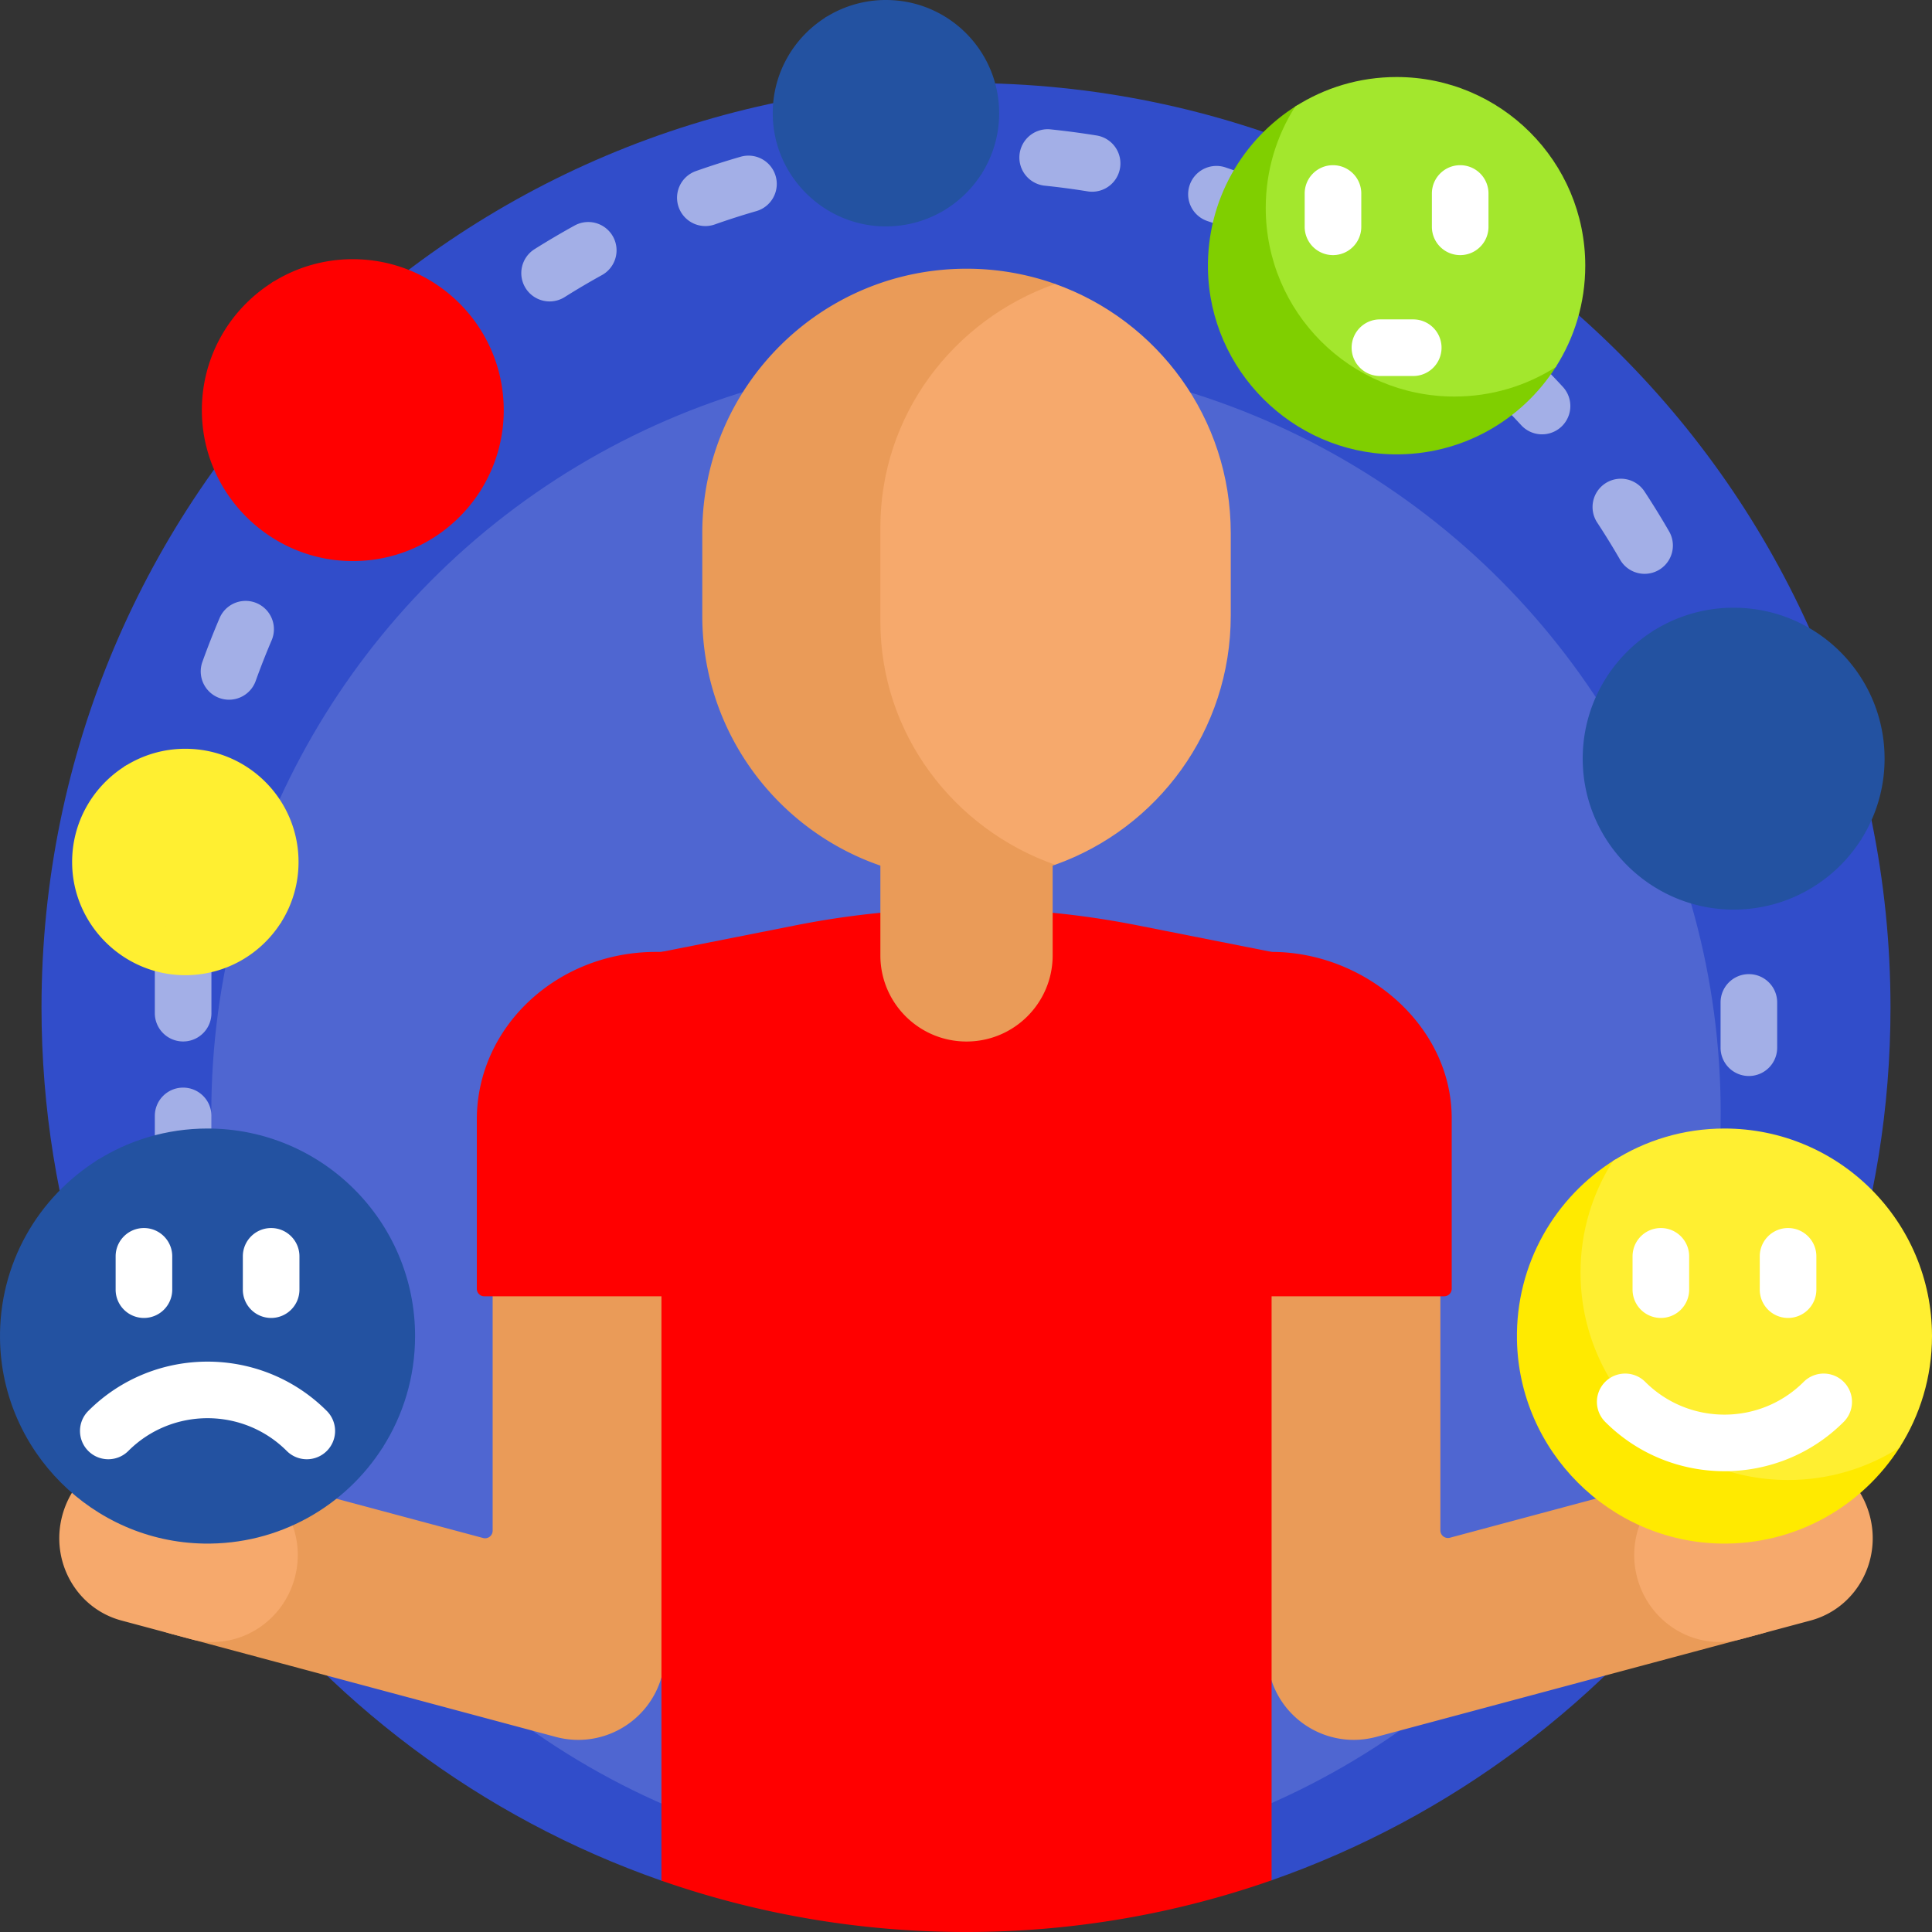<svg xmlns="http://www.w3.org/2000/svg" version="1.1" xmlns:xlink="http://www.w3.org/1999/xlink" width="512" height="512" x="0" y="0" viewBox="0 0 512 512" style="enable-background:new 0 0 512 512" xml:space="preserve" class=""><rect x="0" y="0" width="512" height="512" fill="#333333" stroke="none"/><g><path fill="#314dca" d="M181.17 493.128c24.043-7.884 48.15-5.426 74.83-5.426s49.383-3.65 73.426 4.234c1.533-.503 6.039 6.895 7.559 6.363C432.498 464.859 501 373.929 501 267c0-135.31-109.69-245-245-245S11 131.69 11 267c0 107.031 68.633 198.032 164.289 231.394 1.429.499 4.44-5.739 5.881-5.266z" opacity="1" data-original="#314dca" class=""></path><circle cx="256" cy="294.963" r="200" fill="#4f66d1" opacity="1" data-original="#4f66d1" class=""></circle><g fill="#a3afe7"><path d="M48.53 315.23a7.499 7.499 0 0 1-7.5-7.5v-12c0-4.143 3.357-7.5 7.5-7.5s7.5 3.357 7.5 7.5v12c0 4.143-3.357 7.5-7.5 7.5zM463.47 285.154a7.499 7.499 0 0 1-7.5-7.5v-12c0-4.143 3.357-7.5 7.5-7.5s7.5 3.357 7.5 7.5v12a7.5 7.5 0 0 1-7.5 7.5zM48.53 276a7.499 7.499 0 0 1-7.5-7.5v-12c0-4.143 3.357-7.5 7.5-7.5s7.5 3.357 7.5 7.5v12c0 4.143-3.357 7.5-7.5 7.5zM60.698 185.43a7.5 7.5 0 0 1-7.058-10.038 214.271 214.271 0 0 1 4.552-11.593 7.5 7.5 0 0 1 13.797 5.889 197.104 197.104 0 0 0-4.231 10.776 7.508 7.508 0 0 1-7.06 4.966zM435.839 152.071a7.498 7.498 0 0 1-6.503-3.752 200.87 200.87 0 0 0-6.06-9.835 7.5 7.5 0 0 1 2.151-10.386 7.498 7.498 0 0 1 10.386 2.151 216.347 216.347 0 0 1 6.515 10.571 7.501 7.501 0 0 1-6.489 11.251zM408.661 115.104a7.48 7.48 0 0 1-5.519-2.419 202.787 202.787 0 0 0-8.076-8.279 7.5 7.5 0 1 1 10.433-10.777 216.658 216.658 0 0 1 8.676 8.895 7.5 7.5 0 0 1-5.514 12.58zM145.656 79.882a7.501 7.501 0 0 1-4.001-13.849c3.496-2.2 7.096-4.322 10.697-6.307a7.5 7.5 0 0 1 7.238 13.137 199.508 199.508 0 0 0-9.945 5.865 7.47 7.47 0 0 1-3.989 1.154zM333.637 63.148a7.472 7.472 0 0 1-2.806-.548 199.298 199.298 0 0 0-10.857-4.02 7.499 7.499 0 0 1-4.71-9.503 7.497 7.497 0 0 1 9.503-4.71 212.942 212.942 0 0 1 11.682 4.324 7.5 7.5 0 0 1-2.812 14.457zM186.931 59.908a7.5 7.5 0 0 1-2.497-14.574 214.13 214.13 0 0 1 11.84-3.795 7.499 7.499 0 0 1 9.285 5.127 7.5 7.5 0 0 1-5.127 9.285 197.962 197.962 0 0 0-11.004 3.527 7.476 7.476 0 0 1-2.497.43zM289.426 50.81c-.398 0-.803-.031-1.209-.098a200.586 200.586 0 0 0-11.459-1.517 7.501 7.501 0 0 1 1.538-14.921c4.116.425 8.262.974 12.322 1.632a7.5 7.5 0 0 1-1.192 14.904z" fill="#a3afe7" opacity="1" data-original="#a3afe7"></path></g><path fill="#ea9b58" d="M482.756 404.892c-3.282-12.25-15.875-19.521-28.125-16.238l-70.395 18.862a2 2 0 0 1-2.518-1.932V328.16c0-12.452-9.683-23.057-22.127-23.5-13.064-.464-23.801 9.988-23.801 22.949l-40.577 55.049c0 .864 40.601 58.549 41.365 61.4 3.283 12.25 15.875 19.521 28.125 16.238l101.814-27.281c12.251-3.28 19.521-15.872 16.239-28.123z" opacity="1" data-original="#ea9b58" class=""></path><path fill="#f6a96c" d="M495.492 401.621c-3.263-12.177-15.57-19.461-27.489-16.268l-3.221.863a9.512 9.512 0 0 0-17.747-4.538l-9.511 16.475a9.526 9.526 0 0 0-.592 1.216c-3.529 5.28-4.844 12.063-3.049 18.76 3.263 12.177 15.57 19.46 27.489 16.267l18.448-4.943c11.918-3.194 18.935-15.656 15.672-27.832z" opacity="1" data-original="#f6a96c" class=""></path><path fill="#ea9b58" d="M176.483 327.293c0-12.683-10.281-22.964-22.964-22.964-12.682 0-22.964 10.281-22.964 22.964v78.365a2 2 0 0 1-2.518 1.932l-70.668-18.935c-12.25-3.283-24.843 3.987-28.125 16.238-3.282 12.25 3.987 24.843 16.238 28.125l101.814 27.281c12.251 3.282 24.843-3.988 28.125-16.238.673-2.511 47.961-59.875 47.961-61.194z" opacity="1" data-original="#ea9b58" class=""></path><path fill="#f6a96c" d="M75.068 399.369a9.59 9.59 0 0 0-.592-1.216l-9.511-16.475c-2.626-4.549-8.444-6.108-12.993-3.481a9.504 9.504 0 0 0-4.754 8.019l-3.221-.863c-11.919-3.193-24.226 4.09-27.489 16.268-3.263 12.177 3.754 24.639 15.672 27.832l18.448 4.943c11.919 3.193 24.226-4.09 27.489-16.267 1.795-6.697.48-13.48-3.049-18.76z" opacity="1" data-original="#f6a96c" class=""></path><path fill="#ff0000" d="M199.152 252.265H173.83c-26.216 0-47.468 19.896-47.468 44.438v44.824c0 1.105.867 2 1.937 2h70.854v-91.262zM336.984 252.265c24.706 0 47.734 19.42 47.734 44.126v45.136a2 2 0 0 1-2 2h-69.597V275.52c0-13.179 10.684-23.255 23.863-23.255z" opacity="1" data-original="#00d1fc" class=""></path><path fill="#ff0000" d="m256.136 240.776-9.835.208a233.101 233.101 0 0 0-35.429 4.234l-35.584 7.046v246.129C200.562 507.209 227.721 512 256 512c28.38 0 55.634-4.826 80.984-13.701V252.265l-35.583-7.046a233.021 233.021 0 0 0-45.265-4.443z" opacity="1" data-original="#64dcfc" class=""></path><path fill="#ea9b58" d="M279.614 75.246a69.909 69.909 0 0 0-23.477-4.033c-38.674 0-70.025 31.351-70.025 70.025v21.941c0 30.681 19.732 56.754 47.197 66.22v23.786c0 12.607 10.22 22.828 22.828 22.828 12.607 0 22.828-10.22 22.828-22.828v-23.786c.217-.075.434-.15.65-.228 1.298-.462 1.298-153.463-.001-153.925z" opacity="1" data-original="#ea9b58" class=""></path><path fill="#f6a96c" d="M279.613 75.246c-26.999 9.512-46.305 34.8-46.305 64.501v24.922c0 29.702 19.306 54.989 46.305 64.501 27.126-9.651 46.548-35.552 46.548-65.991v-21.941c.001-30.439-19.421-56.34-46.548-65.992z" opacity="1" data-original="#f6a96c" class=""></path><path fill="#ff0000" d="M108.433 133.528c-21.806-.119-39.658-17.971-39.777-39.777a39.832 39.832 0 0 1 4.408-18.495c.206-.4-.243-.818-.625-.581-11.57 7.176-19.207 20.091-18.938 34.768.393 21.4 17.841 38.849 39.241 39.242 14.529.267 27.331-7.215 34.549-18.589.299-.472-.219-1.044-.718-.794a39.86 39.86 0 0 1-18.14 4.226z" opacity="1" data-original="#00c1fb" class=""></path><path fill="#ff0000" d="M93.494 68.69a39.817 39.817 0 0 0-21.487 6.255 39.814 39.814 0 0 0-6.255 21.487c0 22.091 17.909 40 40 40 7.908 0 15.28-2.295 21.487-6.255a39.814 39.814 0 0 0 6.255-21.487c0-22.091-17.908-40-40-40z" opacity="1" data-original="#00d1fc" class=""></path><path fill="#2352a1" d="M474.372 225.889c-21.806-.119-39.658-17.971-39.777-39.777a39.832 39.832 0 0 1 4.408-18.495c.206-.4-.243-.818-.625-.581-11.57 7.176-19.207 20.091-18.938 34.768.393 21.4 17.841 38.849 39.241 39.242 14.529.267 27.331-7.215 34.549-18.589.299-.472-.219-1.044-.719-.794a39.854 39.854 0 0 1-18.139 4.226z" opacity="1" data-original="#ff3980" class=""></path><path fill="#2352a1" d="M459.433 161.051a39.817 39.817 0 0 0-21.487 6.255 39.814 39.814 0 0 0-6.255 21.487c0 22.091 17.909 40 40 40 7.908 0 15.28-2.295 21.487-6.255a39.814 39.814 0 0 0 6.255-21.487c0-22.091-17.909-40-40-40z" opacity="1" data-original="#ff5e95" class=""></path><path fill="#2352a1" d="M75.541 388.222c-29.983-.163-54.53-24.711-54.693-54.694-.05-9.166 2.143-17.815 6.061-25.431.283-.55-.335-1.125-.86-.799-15.908 9.868-26.41 27.625-26.04 47.806.54 29.426 24.531 53.417 53.957 53.957 19.978.367 37.58-9.92 47.505-25.559.412-.649-.301-1.436-.988-1.091-7.496 3.761-15.971 5.86-24.942 5.811z" opacity="1" data-original="#ff3980" class=""></path><path fill="#2352a1" d="M55 299.07c-10.874 0-21.01 3.156-29.544 8.601-5.445 8.534-8.601 18.67-8.601 29.544 0 30.376 24.624 55 55 55 10.874 0 21.01-3.156 29.544-8.601 5.445-8.534 8.601-18.67 8.601-29.544 0-30.376-24.624-55-55-55z" opacity="1" data-original="#ff5e95" class=""></path><path fill="#ffffff" d="M38.145 349.271a7.499 7.499 0 0 1-7.5-7.5v-8.829c0-4.143 3.357-7.5 7.5-7.5s7.5 3.357 7.5 7.5v8.829a7.5 7.5 0 0 1-7.5 7.5zM71.855 349.271a7.499 7.499 0 0 1-7.5-7.5v-8.829c0-4.143 3.357-7.5 7.5-7.5s7.5 3.357 7.5 7.5v8.829a7.5 7.5 0 0 1-7.5 7.5zM81.3 386.716a7.477 7.477 0 0 1-5.303-2.196c-11.578-11.578-30.416-11.578-41.994 0-2.929 2.929-7.678 2.928-10.606-.001s-2.929-7.678.001-10.606c17.426-17.424 45.779-17.424 63.205 0a7.498 7.498 0 0 1-5.303 12.803z" opacity="1" data-original="#d20041" class=""></path><path fill="#ffea00" d="M477.541 388.222c-29.983-.163-54.53-24.711-54.693-54.694-.05-9.166 2.143-17.815 6.061-25.431.283-.55-.335-1.125-.86-.799-15.908 9.868-26.41 27.625-26.04 47.806.54 29.426 24.531 53.417 53.957 53.957 19.978.367 37.58-9.92 47.505-25.559.412-.649-.301-1.436-.988-1.091-7.496 3.761-15.971 5.86-24.942 5.811z" opacity="1" data-original="#ffea00" class=""></path><path fill="#ffef31" d="M457 299.07c-10.874 0-21.01 3.156-29.544 8.601-5.445 8.534-8.601 18.67-8.601 29.544 0 30.376 24.624 55 55 55 10.874 0 21.01-3.156 29.544-8.601 5.445-8.534 8.601-18.67 8.601-29.544 0-30.376-24.624-55-55-55z" opacity="1" data-original="#ffef31" class=""></path><path fill="#ffffff" d="M440.145 349.271a7.499 7.499 0 0 1-7.5-7.5v-8.829c0-4.143 3.357-7.5 7.5-7.5s7.5 3.357 7.5 7.5v8.829a7.5 7.5 0 0 1-7.5 7.5zM473.855 349.271a7.499 7.499 0 0 1-7.5-7.5v-8.829c0-4.143 3.357-7.5 7.5-7.5s7.5 3.357 7.5 7.5v8.829a7.5 7.5 0 0 1-7.5 7.5zM457 389.884c-11.445 0-22.89-4.356-31.604-13.069a7.5 7.5 0 0 1 10.607-10.607c11.576 11.578 30.416 11.578 41.992 0a7.5 7.5 0 0 1 10.607 10.607c-8.712 8.712-20.157 13.069-31.602 13.069z" opacity="1" data-original="#ff9500" class=""></path><path fill="#ffef31" d="M60.319 247.062c-16.355-.089-29.744-13.478-29.833-29.833-.027-5 1.169-9.717 3.306-13.871.154-.3-.183-.614-.469-.436-8.677 5.382-14.406 15.068-14.204 26.076.295 16.05 13.381 29.137 29.431 29.431 10.897.2 20.498-5.411 25.912-13.941.225-.354-.164-.783-.539-.595a29.894 29.894 0 0 1-13.604 3.169z" opacity="1" data-original="#ffef31" class=""></path><path fill="#ffef31" d="M49.115 198.434A29.86 29.86 0 0 0 33 203.125a29.86 29.86 0 0 0-4.691 16.115c0 16.569 13.431 30 30 30a29.86 29.86 0 0 0 16.115-4.691 29.86 29.86 0 0 0 4.691-16.115c0-16.569-13.432-30-30-30z" opacity="1" data-original="#ffef31" class=""></path><path fill="#2352a1" d="M245.989 48.628c-16.355-.089-29.744-13.478-29.833-29.833-.027-5 1.169-9.717 3.306-13.871.154-.3-.183-.614-.469-.436-8.677 5.382-14.406 15.068-14.204 26.076.295 16.05 13.381 29.137 29.431 29.431 10.897.2 20.498-5.411 25.912-13.941.225-.354-.164-.783-.539-.595a29.882 29.882 0 0 1-13.604 3.169z" opacity="1" data-original="#ff3980" class=""></path><path fill="#2352a1" d="M234.785 0a29.86 29.86 0 0 0-16.115 4.691 29.86 29.86 0 0 0-4.691 16.115c0 16.569 13.431 30 30 30a29.86 29.86 0 0 0 16.115-4.691A29.86 29.86 0 0 0 264.785 30c0-16.569-13.432-30-30-30z" opacity="1" data-original="#ff5e95" class=""></path><path fill="#80cf00" d="M388.785 101.459c-27.258-.148-49.573-22.464-49.721-49.722-.045-8.333 1.948-16.195 5.51-23.119.257-.5-.304-1.023-.782-.727-14.462 8.971-24.009 25.113-23.673 43.46.491 26.751 22.301 48.561 49.052 49.052 18.161.333 34.163-9.018 43.186-23.236.374-.59-.274-1.305-.898-.992-6.815 3.421-14.519 5.329-22.674 5.284z" opacity="1" data-original="#80cf00" class=""></path><path fill="#a3e72d" d="M370.111 20.412c-9.885 0-19.1 2.869-26.858 7.819-4.95 7.758-7.819 16.973-7.819 26.858 0 27.614 22.386 50 50 50 9.885 0 19.1-2.869 26.858-7.819 4.95-7.758 7.819-16.973 7.819-26.858 0-27.614-22.386-50-50-50z" opacity="1" data-original="#a3e72d"></path><path fill="#ffffff" d="M353.255 67.608a7.499 7.499 0 0 1-7.5-7.5v-8.829c0-4.143 3.357-7.5 7.5-7.5s7.5 3.357 7.5 7.5v8.829c0 4.143-3.357 7.5-7.5 7.5zM382.025 92.143c0 4.143-3.357 7.5-7.5 7.5h-8.829c-4.143 0-7.5-3.357-7.5-7.5s3.357-7.5 7.5-7.5h8.829a7.5 7.5 0 0 1 7.5 7.5zM386.966 67.608a7.499 7.499 0 0 1-7.5-7.5v-8.829c0-4.143 3.357-7.5 7.5-7.5s7.5 3.357 7.5 7.5v8.829c0 4.143-3.357 7.5-7.5 7.5z" opacity="1" data-original="#5a9200" class=""></path></g></svg>
